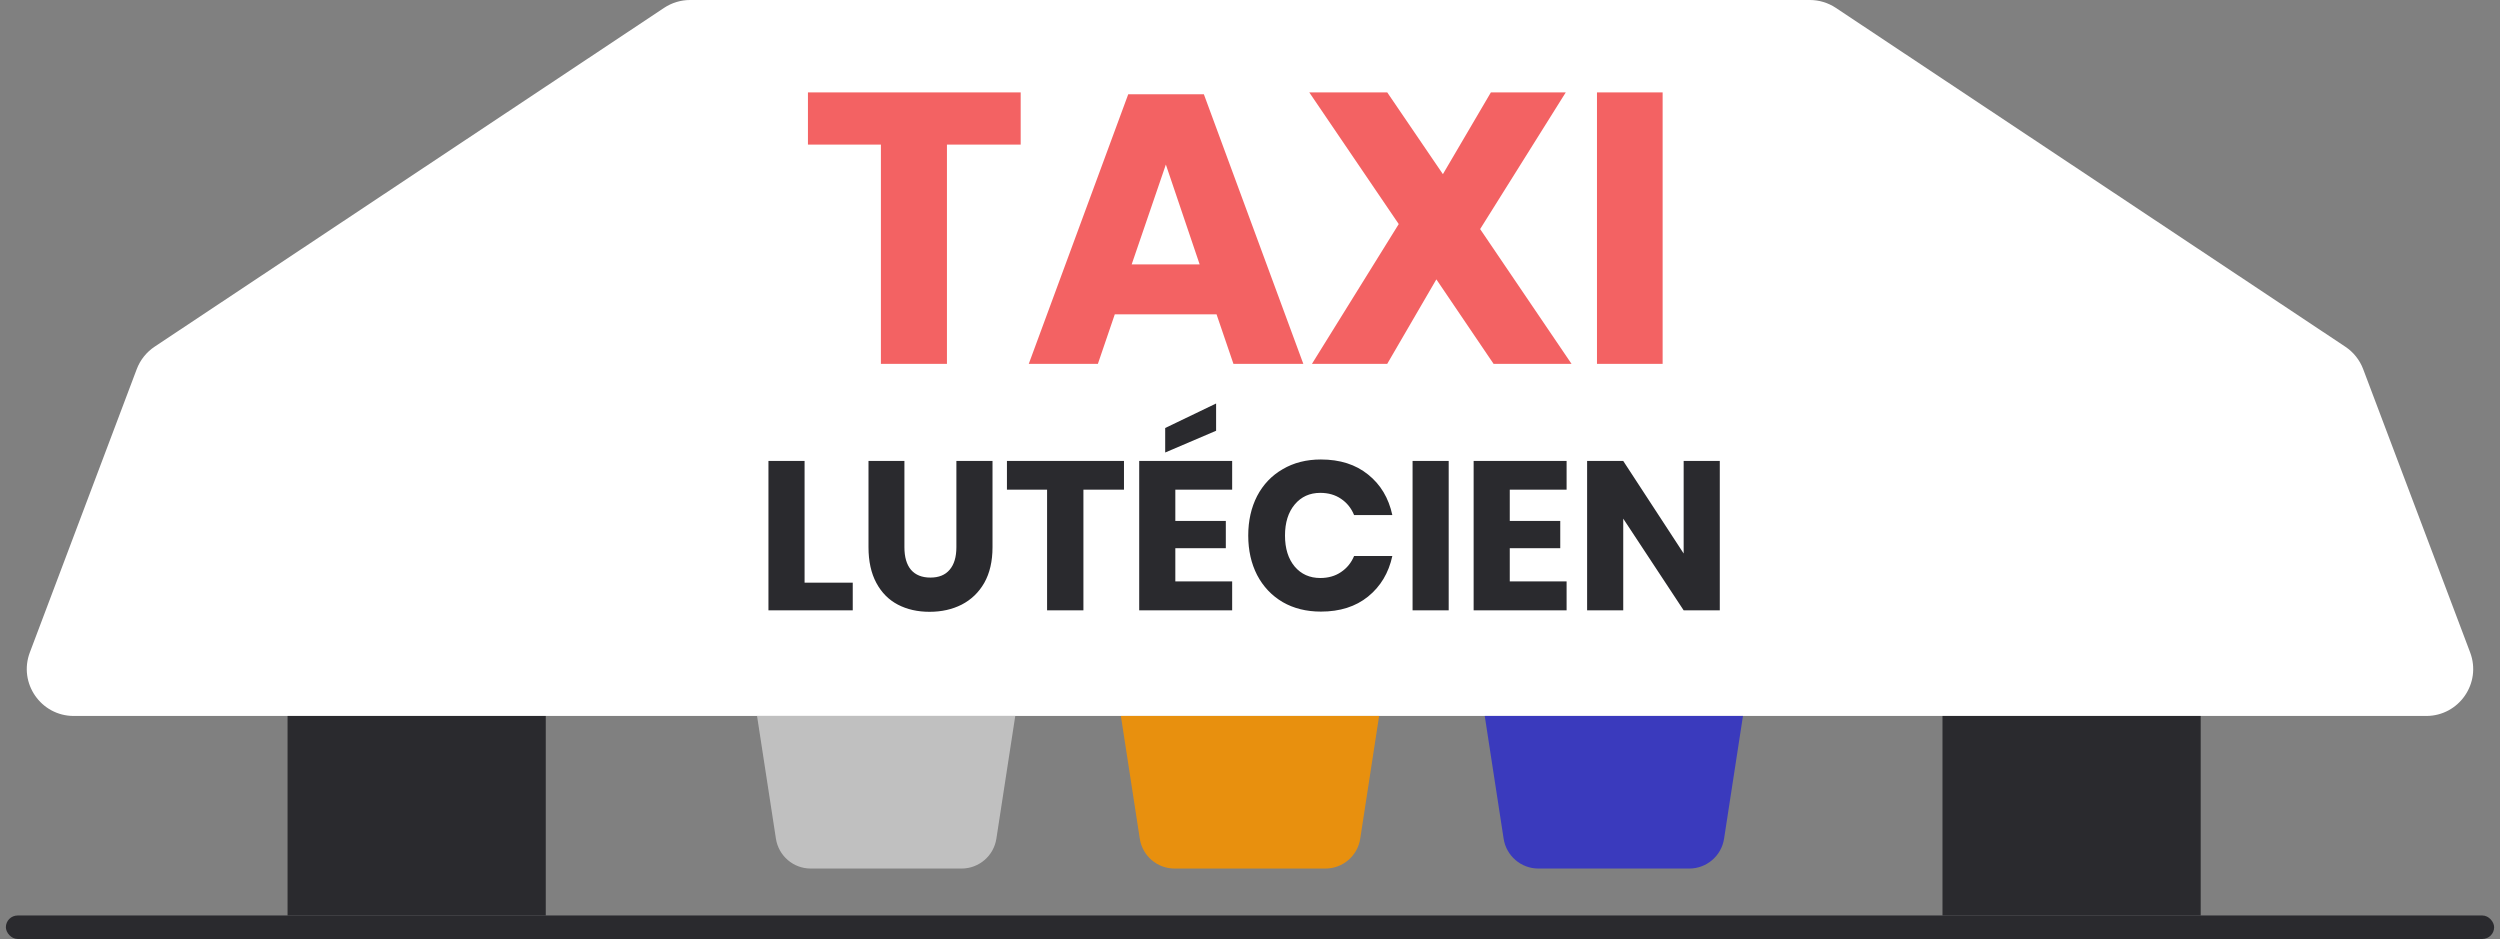 <svg width="213" height="80" viewBox="0 0 213 80" fill="none" xmlns="http://www.w3.org/2000/svg">
<rect x="0" y="0" width="213" height="80" fill="#808080" stroke="none"/>
<g clip-path="url(#clip0)">
<path d="M6.285 61H206.714C209.511 61 211.444 58.203 210.456 55.587L201.344 31.454C201.049 30.671 200.515 30 199.817 29.537L156.411 0.669C155.755 0.233 154.984 0 154.196 0H58.797C58.008 0 57.238 0.233 56.582 0.669L13.175 29.536C12.478 30 11.944 30.671 11.648 31.455L2.542 55.588C1.555 58.204 3.488 61 6.285 61Z" fill="white"/>
<path d="M86.962 7.87V12.319H80.68V31H75.053V12.319H68.837V7.87H86.962ZM103.649 26.78H94.98L93.54 31H87.651L96.125 8.033H102.57L111.043 31H105.089L103.649 26.78ZM102.21 22.526L99.331 14.02L96.419 22.526H102.21ZM127.253 31L122.378 23.802L118.191 31H111.778L119.172 19.091L111.549 7.87H118.191L122.935 14.838L127.024 7.87H133.404L126.108 19.517L133.894 31H127.253ZM141.656 7.87V31H136.062V7.87H141.656Z" fill="#F36263"/>
<path d="M68.55 49.642H72.654V52H65.472V39.274H68.55V49.642ZM77.056 39.274V46.618C77.056 47.458 77.242 48.1 77.614 48.544C77.998 48.988 78.55 49.21 79.27 49.21C79.99 49.21 80.536 48.988 80.908 48.544C81.292 48.1 81.484 47.458 81.484 46.618V39.274H84.562V46.618C84.562 47.818 84.328 48.832 83.86 49.66C83.392 50.476 82.75 51.094 81.934 51.514C81.13 51.922 80.218 52.126 79.198 52.126C78.178 52.126 77.278 51.922 76.498 51.514C75.718 51.106 75.106 50.488 74.662 49.66C74.218 48.832 73.996 47.818 73.996 46.618V39.274H77.056ZM95.763 39.274V41.722H92.307V52H89.211V41.722H85.791V39.274H95.763ZM100.138 41.722V44.386H104.44V46.708H100.138V49.534H104.98V52H97.06V39.274H104.98V41.722H100.138ZM103.612 36.7L99.274 38.554V36.466L103.612 34.378V36.7ZM112.542 39.148C114.162 39.148 115.5 39.574 116.556 40.426C117.624 41.278 118.314 42.43 118.626 43.882H115.368C115.128 43.294 114.756 42.832 114.252 42.496C113.76 42.16 113.172 41.992 112.488 41.992C111.588 41.992 110.862 42.322 110.31 42.982C109.758 43.642 109.482 44.524 109.482 45.628C109.482 46.732 109.758 47.614 110.31 48.274C110.862 48.922 111.588 49.246 112.488 49.246C113.172 49.246 113.76 49.078 114.252 48.742C114.756 48.406 115.128 47.95 115.368 47.374H118.626C118.314 48.814 117.624 49.966 116.556 50.83C115.5 51.682 114.162 52.108 112.542 52.108C111.306 52.108 110.22 51.838 109.284 51.298C108.348 50.746 107.622 49.978 107.106 48.994C106.602 48.01 106.35 46.888 106.35 45.628C106.35 44.368 106.602 43.246 107.106 42.262C107.622 41.278 108.348 40.516 109.284 39.976C110.22 39.424 111.306 39.148 112.542 39.148ZM123.429 39.274V52H120.351V39.274H123.429ZM128.632 41.722V44.386H132.934V46.708H128.632V49.534H133.474V52H125.554V39.274H133.474V41.722H128.632ZM146.526 52H143.448L138.3 44.188V52H135.222V39.274H138.3L143.448 47.158V39.274H146.526V52Z" fill="#2A2A2E"/>
<rect x="24.5" y="61" width="22" height="17" fill="#2A2A2E"/>
<rect x="0.5" y="78" width="212" height="2" rx="1" fill="#2A2A2E"/>
<path d="M64.5 61H86.5L84.891 71.456C84.666 72.92 83.407 74 81.926 74H69.074C67.593 74 66.334 72.92 66.109 71.456L64.5 61Z" fill="#C0C0C0"/>
<path d="M95.5 61H117.5L115.891 71.456C115.666 72.92 114.407 74 112.926 74H100.074C98.593 74 97.334 72.92 97.109 71.456L95.5 61Z" fill="#E8900E"/>
<path d="M126.5 61H148.5L146.891 71.456C146.666 72.92 145.407 74 143.926 74H131.074C129.593 74 128.334 72.92 128.109 71.456L126.5 61Z" fill="#3A3ABD"/>
<rect x="165.5" y="61" width="22" height="17" fill="#2A2A2E"/>
</g>
<defs>
<clipPath id="clip0">
<rect width="212" height="80" fill="white" transform="translate(0.5)"/>
</clipPath>
</defs>
</svg>
